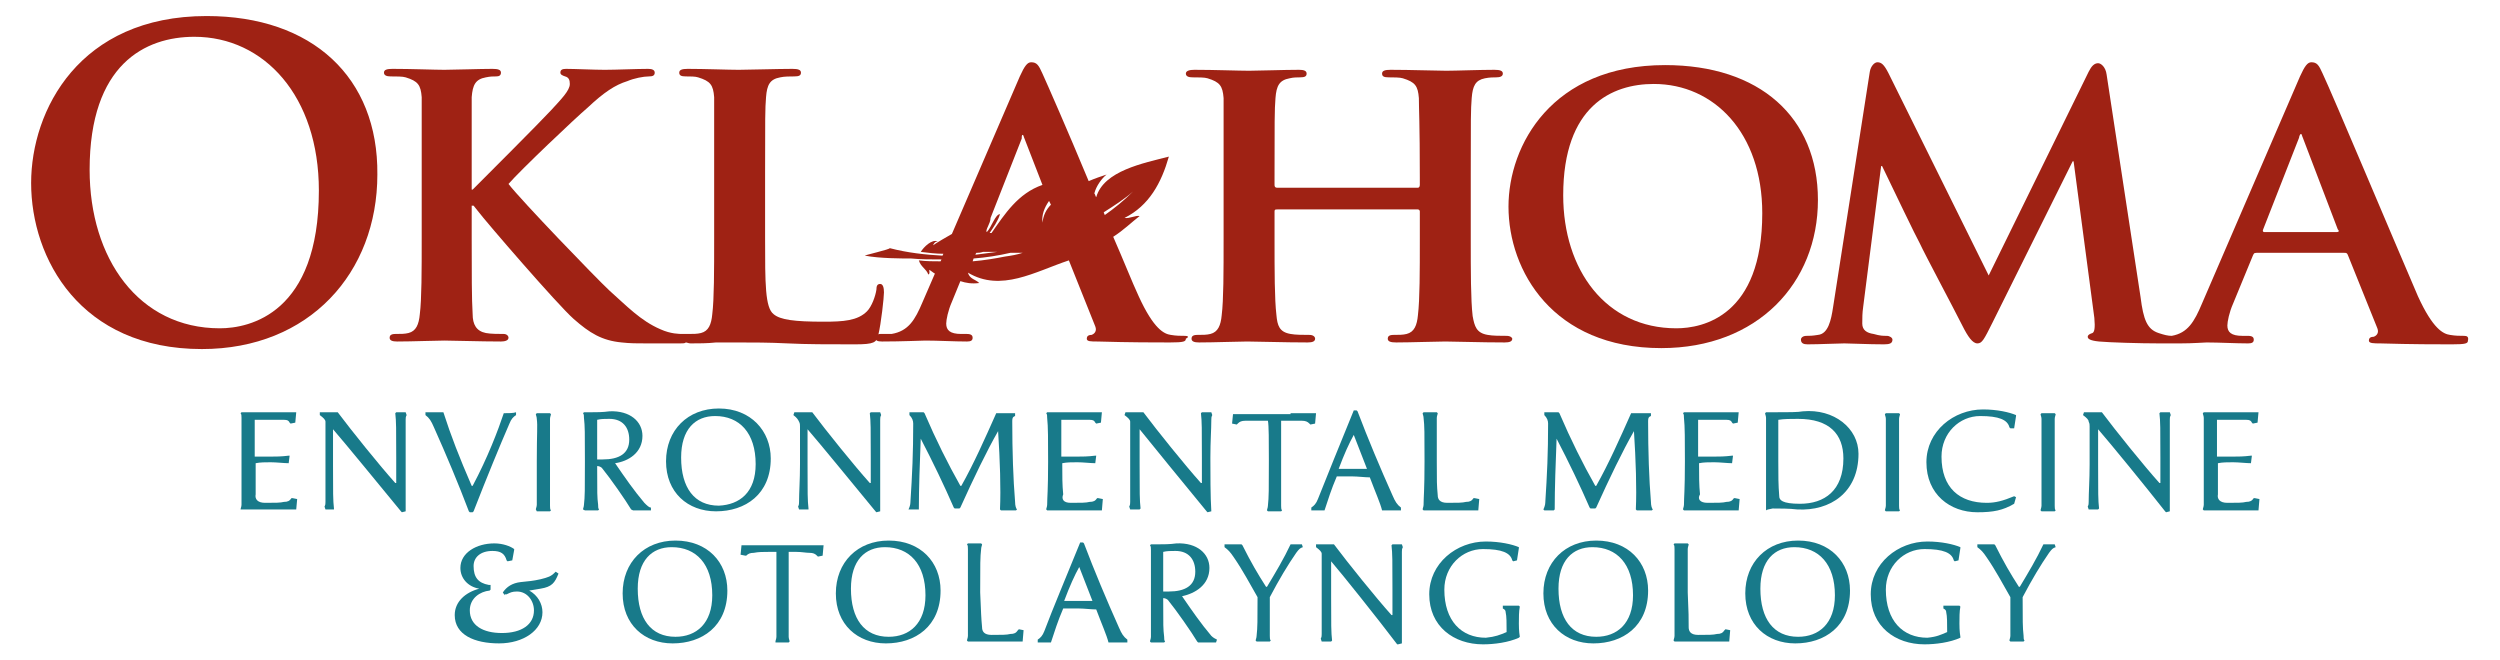 <?xml version="1.0" encoding="utf-8"?>
<!-- Generator: Adobe Illustrator 27.2.0, SVG Export Plug-In . SVG Version: 6.00 Build 0)  -->
<svg version="1.1" id="Layer_1" xmlns="http://www.w3.org/2000/svg" xmlns:xlink="http://www.w3.org/1999/xlink" x="0px" y="0px"
	 viewBox="0 0 265 70" style="enable-background:new 0 0 265 70;" xml:space="preserve">
<style type="text/css">
	.st0{fill:#187A8A;}
	.st1{fill-rule:evenodd;clip-rule:evenodd;fill:#9F2214;}
</style>
<g>
	<g>
		<g>
			<path class="st0" d="M28.1,53.3c1.1,0,1.6,0,2-0.1c0.4,0,0.6-0.1,0.8-0.4l0.1,0l0.5,0.1L31.4,54l-0.2,0c-0.7,0-1.7,0-2.5,0h-2.4
				c-0.3,0-0.5,0-0.7,0L25.5,54c0-0.1,0.1-0.3,0.1-0.5c0-0.8,0-1.5,0-4.6c0-2.2,0-3.7,0-4.6c0-0.2,0-0.4-0.1-0.5l0.1-0.1
				c0.2,0,0.5,0,0.7,0h2.4c0.7,0,1.8,0,2.6,0l0.1,0l-0.1,1.1l-0.5,0.1l-0.1-0.1c-0.1-0.2-0.2-0.3-0.6-0.3c-0.4,0-1,0-1.6,0H27
				c0,1.1,0,2.1,0,3.9c0.6,0,1,0,1.7,0c0.5,0,1.1,0,1.9-0.1l0.1,0l-0.1,0.8c-0.5,0-1.3-0.1-1.9-0.1c-0.6,0-1.1,0-1.6,0.1
				c0,1.4,0,2.3,0,3.3C27,52.9,27.3,53.3,28.1,53.3z"/>
			<path class="st0" d="M35.3,45.5c0,1.1,0,2.1,0,3.7c0,3.1,0,3.8,0.1,4.7L35.4,54H35c-0.1,0-0.4,0-0.5,0l-0.1-0.3
				c0.1-0.2,0.1-0.3,0.1-0.5c0-1,0-2.3,0-4v-4c0-0.2,0-0.3,0-0.5c0-0.2-0.2-0.4-0.6-0.7l0-0.3c0.3,0,0.8,0,1,0h0.8l0.1,0
				c1.5,2,4.4,5.6,6.1,7.5l0.1,0c0-1.1,0-1.8,0-2.7c0-3.1,0-3.8-0.1-4.7l0.1-0.1h0.5c0.1,0,0.4,0,0.5,0l0.1,0.3
				c-0.1,0.2-0.1,0.3-0.1,0.5c0,1,0,2.3,0,4c0,1.6,0,4.2,0,5.7l-0.4,0.1l-0.1-0.1C40.2,51.4,36.6,47,35.3,45.5z"/>
			<path class="st0" d="M53.4,43.8L53.4,43.8c0.5,0,1,0,1.3-0.1l0,0.3c-0.3,0.2-0.5,0.4-0.7,0.9c-1,2.3-2.4,5.7-3.8,9.3l-0.1,0.1
				h-0.3l-0.1-0.1c-1.1-2.9-2.4-6-3.7-8.9c-0.3-0.7-0.5-1-0.9-1.3l0-0.3c0.4,0,1,0,1.8,0l0.1,0c0.8,2.5,1.7,4.8,3,7.8h0.1
				C51.7,48.5,52.8,45.6,53.4,43.8z"/>
			<path class="st0" d="M56.9,44.4c0-0.2-0.1-0.4-0.1-0.5l0.1-0.1c0.2,0,0.5,0,0.7,0c0.3,0,0.5,0,0.7,0l0.1,0.1
				c0,0.1-0.1,0.3-0.1,0.5c0,0.9,0,1.5,0,4.6s0,3.7,0,4.6c0,0.2,0,0.4,0.1,0.5l-0.1,0.1c-0.2,0-0.5,0-0.7,0c-0.3,0-0.5,0-0.7,0
				L56.8,54c0-0.1,0.1-0.3,0.1-0.5c0-0.9,0-1.5,0-4.6S57,45.2,56.9,44.4z"/>
			<path class="st0" d="M69,53.8l0,0.3c-0.4,0-1.3,0-1.9,0L66.9,54c-0.6-1-2.2-3.3-3.1-4.4c-0.1-0.1-0.3-0.2-0.5-0.2
				c0,3.1,0,3.2,0.1,4.1c0,0.2,0,0.4,0.1,0.5l-0.1,0.1c-0.2,0-0.5,0-0.7,0c-0.3,0-0.5,0-0.7,0L61.8,54c0-0.1,0.1-0.3,0.1-0.5
				C62,52.6,62,52,62,48.9s0-3.7-0.1-4.6c0-0.2,0-0.4-0.1-0.5l0.1-0.1c0.2,0,0.5,0,0.7,0c0.6,0,1.3,0,2-0.1c2.2-0.1,3.5,1.1,3.5,2.6
				c0,1.8-1.5,2.7-2.9,2.9c1.1,1.6,2,2.9,3.1,4.2C68.6,53.6,68.8,53.8,69,53.8z M63.9,48.7c1.7,0,2.8-0.6,2.8-2.1
				c0-1.3-0.7-2.2-2.1-2.2c-0.5,0-0.9,0-1.3,0.1v4.2H63.9z"/>
			<path class="st0" d="M81.7,48.6c0,3.8-2.7,5.6-5.8,5.6c-3,0-5.3-2-5.3-5.3c0-3.3,2.3-5.6,5.6-5.6C79.6,43.3,81.7,45.7,81.7,48.6z
				 M80.1,49.2c0-3.3-1.7-5.1-4.3-5.1c-2.1,0-3.6,1.4-3.6,4.4c0,3.2,1.4,5.1,4,5.1C78.4,53.5,80.1,52.2,80.1,49.2z"/>
			<path class="st0" d="M85.6,45.5c0,1.1,0,2.1,0,3.7c0,3.1,0,3.8,0.1,4.7L85.7,54h-0.5c-0.1,0-0.4,0-0.5,0l-0.1-0.3
				c0.1-0.2,0.1-0.3,0.1-0.5c0-1,0.1-2.3,0.1-4v-4c0-0.2,0-0.3-0.1-0.5c-0.1-0.2-0.2-0.4-0.6-0.7l0.1-0.3c0.3,0,0.8,0,1,0h0.8l0.1,0
				c1.5,2,4.4,5.6,6.1,7.5l0.1,0c0-1.1,0-1.8,0-2.7c0-3.1,0-3.8-0.1-4.7l0.1-0.1h0.5c0.1,0,0.4,0,0.5,0l0.1,0.3
				c-0.1,0.2-0.1,0.3-0.1,0.5c0,1,0,2.3,0,4c0,1.6,0,4.2,0,5.7l-0.4,0.1l-0.1-0.1C90.5,51.4,86.9,47,85.6,45.5z"/>
			<path class="st0" d="M105.8,43.8c0.5,0,1,0,1.8,0l0,0.3c-0.3,0.1-0.3,0.3-0.3,0.6c0,3.1,0.1,6.1,0.3,8.5c0,0.4,0.1,0.7,0.2,0.8
				l-0.1,0.1c-0.2,0-0.7,0-0.9,0h-0.7l-0.1-0.1c0.1-2.2,0-5.2-0.2-8.3c-1.2,2.1-2.6,5-4,8.1l-0.1,0.1h-0.5l-0.1-0.1
				c-1-2.3-2.2-4.8-3.5-7.3c-0.1,2.6-0.2,5.2-0.2,7.5L97.4,54H97c-0.1,0-0.5,0-0.6,0L96.3,54c0.1-0.2,0.2-0.5,0.2-0.7
				c0.2-3.1,0.3-5.3,0.3-8.4c0-0.3-0.1-0.6-0.4-0.9l0-0.3c0.5,0,1,0,1.5,0l0.1,0.1c1.2,2.8,2.5,5.4,3.8,7.7h0.1
				c1.3-2.3,2.5-5,3.7-7.7L105.8,43.8z"/>
			<path class="st0" d="M113.5,53.3c1.1,0,1.6,0,2-0.1c0.4,0,0.6-0.1,0.8-0.4l0.1,0l0.5,0.1l-0.1,1.2l-0.2,0c-0.7,0-1.7,0-2.5,0
				h-2.4c-0.3,0-0.5,0-0.7,0l-0.1-0.1c0-0.1,0.1-0.3,0.1-0.5c0-0.8,0.1-1.5,0.1-4.6c0-2.2,0-3.7-0.1-4.6c0-0.2,0-0.4-0.1-0.5
				l0.1-0.1c0.2,0,0.5,0,0.7,0h2.4c0.7,0,1.8,0,2.6,0l0.1,0l-0.1,1.1l-0.5,0.1l-0.1-0.1c-0.1-0.2-0.2-0.3-0.6-0.3c-0.4,0-1,0-1.6,0
				h-1.4c0,1.1,0,2.1,0,3.9c0.6,0,1,0,1.7,0c0.5,0,1.1,0,1.9-0.1l0.1,0l-0.1,0.8c-0.5,0-1.3-0.1-1.9-0.1c-0.6,0-1.1,0-1.6,0.1
				c0,1.4,0,2.3,0.1,3.3C112.5,52.9,112.7,53.3,113.5,53.3z"/>
			<path class="st0" d="M120.8,45.5c0,1.1,0,2.1,0,3.7c0,3.1,0,3.8,0.1,4.7l-0.1,0.1h-0.5c-0.1,0-0.4,0-0.5,0l-0.1-0.3
				c0.1-0.2,0.1-0.3,0.1-0.5c0-1,0-2.3,0-4v-4c0-0.2,0-0.3,0-0.5c0-0.2-0.2-0.4-0.6-0.7l0.1-0.3c0.3,0,0.8,0,1,0h0.8l0.1,0
				c1.5,2,4.4,5.6,6.1,7.5l0.1,0c0-1.1,0-1.8,0-2.7c0-3.1,0-3.8-0.1-4.7l0.1-0.1h0.5c0.1,0,0.4,0,0.5,0l0.1,0.3
				c-0.1,0.2-0.1,0.3-0.1,0.5c0,1-0.1,2.3-0.1,4c0,1.6,0,4.2,0.1,5.7l-0.4,0.1l-0.1-0.1C125.6,51.4,122,47,120.8,45.5z"/>
			<path class="st0" d="M136.8,43.8c0.7,0,1.8,0,2.6,0l0.1,0l-0.1,1.1l-0.5,0.1l-0.1-0.1c-0.2-0.2-0.4-0.3-0.8-0.3
				c-0.4,0-0.8,0-1.4,0h-0.8c0,0.8,0,2.2,0,4.2c0,3.1,0,3.9,0,4.8c0,0.2,0,0.4,0.1,0.5l-0.1,0.1c-0.2,0-0.5,0-0.7,0s-0.5,0-0.7,0
				l-0.1-0.1c0-0.1,0.1-0.3,0.1-0.5c0.1-0.9,0.1-1.7,0.1-4.8c0-2.1,0-3.7-0.1-4.2h-0.8c-0.6,0-1.1,0-1.6,0c-0.4,0-0.6,0.1-0.8,0.3
				l-0.1,0.1l-0.5-0.1l0.1-1l0.1,0c0.8,0,1.8,0,2.6,0H136.8z"/>
			<path class="st0" d="M143.5,43.5h0.3l0.1,0.1c1.1,2.9,2.4,6,3.7,8.9c0.3,0.7,0.5,1,0.9,1.3l0,0.3c-0.4,0-1,0-1.9,0l-0.1,0
				c-0.2-0.8-0.7-1.9-1.3-3.5c-0.5,0-1.3-0.1-1.8-0.1c-0.7,0-1.3,0-1.7,0c-0.6,1.4-0.9,2.4-1.3,3.6l-0.1,0c-0.4,0-1,0-1.3,0l0-0.3
				c0.3-0.2,0.5-0.4,0.7-0.9C140.6,50.6,142,47.2,143.5,43.5L143.5,43.5z M143.5,46.1L143.5,46.1c-0.5,0.9-1,2-1.6,3.6
				c0.4,0,0.9,0,1.4,0c0.6,0,1.1,0,1.6,0L143.5,46.1z"/>
			<path class="st0" d="M152.4,52.5c0,0.4,0.2,0.8,1,0.8c1.1,0,1.6,0,2-0.1c0.4,0,0.6-0.1,0.8-0.4l0.1,0l0.5,0.1l-0.1,1.2l-0.2,0
				c-0.7,0-1.7,0-2.5,0h-2.4c-0.3,0-0.5,0-0.7,0l-0.1-0.1c0-0.1,0.1-0.3,0.1-0.5c0-0.8,0.1-1.5,0.1-4.6s0-3.7-0.1-4.6
				c0-0.2-0.1-0.4-0.1-0.5l0.1-0.1c0.2,0,0.5,0,0.7,0c0.3,0,0.5,0,0.7,0l0.1,0.1c0,0.1-0.1,0.3-0.1,0.5c0,0.9,0,1.5,0,4.6
				C152.3,51.1,152.3,51.4,152.4,52.5z"/>
			<path class="st0" d="M173.2,43.8c0.5,0,1,0,1.8,0l0,0.3c-0.3,0.1-0.3,0.3-0.3,0.6c0,3.1,0.1,6.1,0.3,8.5c0,0.4,0.1,0.7,0.2,0.8
				l-0.1,0.1c-0.2,0-0.7,0-0.9,0h-0.7l-0.1-0.1c0.1-2.2,0-5.2-0.2-8.3c-1.2,2.1-2.6,5-4,8.1l-0.1,0.1h-0.5l-0.1-0.1
				c-1-2.3-2.2-4.8-3.5-7.3c-0.1,2.6-0.2,5.2-0.2,7.5l-0.1,0.1h-0.4c-0.1,0-0.5,0-0.6,0l-0.1-0.1c0.1-0.2,0.2-0.5,0.2-0.7
				c0.2-3.1,0.3-5.3,0.3-8.4c0-0.3-0.1-0.6-0.4-0.9l0-0.3c0.5,0,1,0,1.5,0l0.1,0.1c1.2,2.8,2.5,5.4,3.8,7.7h0.1
				c1.3-2.3,2.5-5,3.7-7.7L173.2,43.8z"/>
			<path class="st0" d="M181,53.3c1.1,0,1.6,0,2-0.1c0.4,0,0.6-0.1,0.8-0.4l0.1,0l0.5,0.1l-0.1,1.2l-0.2,0c-0.7,0-1.7,0-2.5,0h-2.4
				c-0.3,0-0.5,0-0.7,0l-0.1-0.1c0-0.1,0.1-0.3,0.1-0.5c0-0.8,0.1-1.5,0.1-4.6c0-2.2,0-3.7-0.1-4.6c0-0.2,0-0.4-0.1-0.5l0.1-0.1
				c0.2,0,0.5,0,0.7,0h2.4c0.7,0,1.8,0,2.6,0l0.1,0l-0.1,1.1l-0.5,0.1l-0.1-0.1c-0.1-0.2-0.2-0.3-0.6-0.3c-0.4,0-1,0-1.6,0h-1.4
				c0,1.1,0,2.1,0,3.9c0.6,0,1,0,1.7,0c0.5,0,1.1,0,1.9-0.1l0.1,0l-0.1,0.8c-0.5,0-1.3-0.1-1.9-0.1c-0.6,0-1.1,0-1.6,0.1
				c0,1.4,0,2.3,0.1,3.3C179.9,52.9,180.2,53.3,181,53.3z"/>
			<path class="st0" d="M187.2,54.1L187.2,54.1c0-0.2,0-0.4,0-0.6c0-0.9,0-3.2,0-4.6c0-2.1,0-3.7,0-4.6c0-0.2-0.1-0.4-0.1-0.5
				l0.1-0.1c0.2,0,0.3,0,0.7,0c1.7,0,2.7,0,3.2-0.1c3.3-0.3,5.9,1.8,5.9,4.5c0,4.1-3,6.1-6.5,5.9c-0.8-0.1-1.9-0.1-2.6-0.1
				C187.5,54,187.3,54,187.2,54.1z M195.4,48.6c0-2.6-1.5-4.2-4.8-4.2c-0.8,0-1.5,0-2.1,0.1v4.4c0,1.5,0,2.5,0.1,3.7
				c0,0.4,0.3,0.8,2.2,0.8C193.4,53.4,195.4,52,195.4,48.6z"/>
			<path class="st0" d="M199.9,44.4c0-0.2-0.1-0.4-0.1-0.5l0.1-0.1c0.2,0,0.5,0,0.7,0c0.3,0,0.5,0,0.7,0l0.1,0.1
				c0,0.1-0.1,0.3-0.1,0.5c0,0.9,0,1.5,0,4.6s0,3.7,0,4.6c0,0.2,0,0.4,0.1,0.5l-0.1,0.1c-0.2,0-0.5,0-0.7,0c-0.3,0-0.5,0-0.7,0
				l-0.1-0.1c0-0.1,0.1-0.3,0.1-0.5c0-0.9,0-1.5,0-4.6S199.9,45.2,199.9,44.4z"/>
			<path class="st0" d="M213.7,52.7l-0.2,0.7c-1.2,0.7-2.2,0.9-3.9,0.9c-2.9,0-5.4-1.9-5.4-5.3c0-3.3,2.9-5.6,6-5.6
				c1.5,0,2.8,0.3,3.5,0.6l0,0.1l-0.2,1.3l-0.4,0l-0.1-0.1c-0.2-0.8-1.1-1.2-3.1-1.2c-2.2,0-4.1,1.8-4.1,4.3c0,3.3,1.9,4.9,4.8,4.9
				c0.9,0,1.7-0.2,2.9-0.7L213.7,52.7z"/>
			<path class="st0" d="M216.4,44.4c0-0.2-0.1-0.4-0.1-0.5l0.1-0.1c0.2,0,0.5,0,0.7,0c0.3,0,0.5,0,0.7,0l0.1,0.1
				c0,0.1-0.1,0.3-0.1,0.5c0,0.9,0,1.5,0,4.6s0,3.7,0,4.6c0,0.2,0,0.4,0.1,0.5l-0.1,0.1c-0.2,0-0.5,0-0.7,0c-0.3,0-0.5,0-0.7,0
				l-0.1-0.1c0-0.1,0.1-0.3,0.1-0.5c0-0.9,0-1.5,0-4.6S216.4,45.2,216.4,44.4z"/>
			<path class="st0" d="M222.4,45.5c0,1.1,0,2.1,0,3.7c0,3.1,0,3.8,0.1,4.7l-0.1,0.1h-0.5c-0.1,0-0.4,0-0.5,0l-0.1-0.3
				c0.1-0.2,0.1-0.3,0.1-0.5c0-1,0.1-2.3,0.1-4v-4c0-0.2,0-0.3-0.1-0.5c0-0.2-0.2-0.4-0.6-0.7l0.1-0.3c0.3,0,0.8,0,1,0h0.8l0.1,0
				c1.5,2,4.4,5.6,6.1,7.5l0.1,0c0-1.1,0-1.8,0-2.7c0-3.1,0-3.8-0.1-4.7l0.1-0.1h0.5c0.1,0,0.4,0,0.5,0l0.1,0.3
				c-0.1,0.2-0.1,0.3-0.1,0.5c0,1,0,2.3,0,4c0,1.6,0,4.2,0,5.7l-0.4,0.1l-0.1-0.1C227.3,51.4,223.7,47,222.4,45.5z"/>
			<path class="st0" d="M236.1,53.3c1.1,0,1.6,0,2-0.1c0.4,0,0.6-0.1,0.8-0.4l0.1,0l0.5,0.1l-0.1,1.2l-0.2,0c-0.7,0-1.7,0-2.5,0
				h-2.4c-0.3,0-0.5,0-0.7,0l-0.1-0.1c0-0.1,0.1-0.3,0.1-0.5c0-0.8,0-1.5,0-4.6c0-2.2,0-3.7,0-4.6c0-0.2-0.1-0.4-0.1-0.5l0.1-0.1
				c0.2,0,0.5,0,0.7,0h2.4c0.7,0,1.8,0,2.6,0l0.1,0l-0.1,1.1l-0.5,0.1l-0.1-0.1c-0.1-0.2-0.2-0.3-0.6-0.3c-0.4,0-1,0-1.6,0H235
				c0,1.1,0,2.1,0,3.9c0.6,0,1,0,1.7,0c0.5,0,1.1,0,1.9-0.1l0.1,0l-0.1,0.8c-0.5,0-1.3-0.1-1.9-0.1c-0.6,0-1.1,0-1.6,0.1
				c0,1.4,0,2.3,0,3.3C235,52.9,235.3,53.3,236.1,53.3z"/>
			<path class="st0" d="M53.5,63.1l-0.2-0.3c0.4-0.6,1-1,1.9-1.1c0.9-0.1,1.2-0.1,2.1-0.3c0.8-0.2,1.1-0.3,1.5-0.7l0.1-0.1l0.3,0.2
				c-0.4,1-0.7,1.4-1.9,1.6l-1.2,0.2c0.9,0.5,1.4,1.4,1.4,2.3c0,1.9-2,3.3-4.6,3.3c-2.6,0-4.7-0.9-4.7-3c0-1.4,1.1-2.4,2.6-2.8
				c-1.2-0.2-2-1.1-2-2.2c0-1.6,1.7-2.6,3.6-2.6c0.9,0,1.7,0.3,2.1,0.6l0,0.1l-0.2,1.1l-0.5,0.1l-0.1-0.1c-0.2-0.7-0.6-1-1.5-1
				c-1.3,0-2,0.7-2,1.6c0,1.2,0.5,1.8,1.6,2L52,62l0,0.5l-0.1,0.1c-1,0.1-2.1,0.8-2.1,2.1c0,1.6,1.4,2.4,3.4,2.4
				c2.1,0,3.4-0.9,3.4-2.4c0-1-0.7-2-1.8-2c-0.5,0-0.7,0.1-1.1,0.3H53.5z"/>
			<path class="st0" d="M77.1,62.6c0,3.8-2.7,5.6-5.8,5.6c-3,0-5.3-2-5.3-5.3c0-3.3,2.3-5.6,5.6-5.6C75,57.3,77.1,59.6,77.1,62.6z
				 M75.5,63.1c0-3.3-1.7-5.1-4.3-5.1c-2.1,0-3.6,1.4-3.6,4.4c0,3.2,1.4,5.1,4,5.1C73.8,67.5,75.5,66.1,75.5,63.1z"/>
			<path class="st0" d="M84.6,57.8c0.7,0,1.8,0,2.6,0l0.1,0l-0.1,1.1l-0.5,0.1l-0.1-0.1c-0.2-0.2-0.4-0.3-0.8-0.3
				c-0.4,0-0.8-0.1-1.4-0.1h-0.8c0,0.8,0,2.2,0,4.2c0,3.1,0,3.9,0,4.8c0,0.2,0.1,0.4,0.1,0.5l-0.1,0.1c-0.2,0-0.5,0-0.7,0
				c-0.3,0-0.5,0-0.7,0L82.2,68c0-0.1,0.1-0.3,0.1-0.5c0-0.9,0-1.7,0-4.8c0-2.1,0-3.7,0-4.2h-0.8c-0.6,0-1.1,0-1.6,0.1
				c-0.4,0-0.6,0.1-0.8,0.3L79,58.9l-0.5-0.1l0.1-1l0.1,0c0.8,0,1.8,0,2.6,0H84.6z"/>
			<path class="st0" d="M99.7,62.6c0,3.8-2.7,5.6-5.8,5.6c-3,0-5.3-2-5.3-5.3c0-3.3,2.3-5.6,5.6-5.6C97.6,57.3,99.7,59.6,99.7,62.6z
				 M98.1,63.1c0-3.3-1.7-5.1-4.3-5.1c-2.1,0-3.6,1.4-3.6,4.4c0,3.2,1.4,5.1,4,5.1C96.4,67.5,98.1,66.1,98.1,63.1z"/>
			<path class="st0" d="M104.1,66.5c0,0.4,0.2,0.8,1,0.8c1.1,0,1.6,0,2-0.1c0.4,0,0.6-0.1,0.8-0.4l0.1-0.1l0.5,0.1l-0.1,1.2l-0.2,0
				c-0.7,0-1.7,0-2.5,0h-2.4c-0.3,0-0.5,0-0.7,0l-0.1-0.1c0-0.1,0.1-0.3,0.1-0.5c0-0.8,0-1.5,0-4.6c0-3.1,0-3.7,0-4.6
				c0-0.2,0-0.4-0.1-0.5l0.1-0.1c0.2,0,0.5,0,0.7,0s0.5,0,0.7,0l0.1,0.1c0,0.1-0.1,0.3-0.1,0.5c-0.1,0.9-0.1,1.5-0.1,4.6
				C104,65.1,104,65.4,104.1,66.5z"/>
			<path class="st0" d="M114.5,57.5h0.3l0.1,0.1c1.1,2.9,2.4,6,3.7,8.9c0.3,0.7,0.5,1,0.9,1.3l0,0.3c-0.4,0-1,0-1.9,0l-0.1,0
				c-0.2-0.8-0.7-1.9-1.3-3.5c-0.5,0-1.3-0.1-1.8-0.1c-0.7,0-1.3,0-1.7,0c-0.6,1.4-0.9,2.4-1.3,3.6l-0.1,0c-0.4,0-1,0-1.3,0l0-0.3
				c0.3-0.2,0.5-0.4,0.7-0.9C111.6,64.5,113,61.2,114.5,57.5L114.5,57.5z M114.4,60.1L114.4,60.1c-0.5,0.9-1,2-1.6,3.6
				c0.4,0,0.9,0,1.4,0c0.6,0,1.1,0,1.6,0L114.4,60.1z"/>
			<path class="st0" d="M129,67.8l-0.1,0.3c-0.4,0-1.3,0-1.9,0l-0.1-0.1c-0.6-1-2.2-3.3-3.1-4.4c-0.1-0.1-0.3-0.2-0.5-0.2
				c0,3.1,0,3.2,0.1,4.1c0,0.2,0,0.4,0.1,0.5l-0.1,0.1c-0.2,0-0.5,0-0.7,0s-0.5,0-0.7,0l-0.1-0.1c0-0.1,0.1-0.3,0.1-0.5
				c0-0.9,0-1.5,0-4.6c0-3.1,0-3.7,0-4.6c0-0.2,0-0.4-0.1-0.5l0.1-0.1c0.2,0,0.5,0,0.7,0c0.6,0,1.3,0,2-0.1c2.2-0.1,3.5,1.1,3.5,2.6
				c0,1.8-1.5,2.7-2.9,3c1.1,1.6,2,2.9,3.1,4.2C128.6,67.6,128.8,67.7,129,67.8z M123.9,62.7c1.7,0,2.8-0.6,2.8-2.1
				c0-1.3-0.7-2.2-2.1-2.2c-0.5,0-0.9,0-1.3,0.1v4.2H123.9z"/>
			<path class="st0" d="M138.1,58c-0.3,0.1-0.4,0.2-0.7,0.6c-0.9,1.3-1.8,2.8-2.8,4.7c0,2.5,0,3.2,0,4.1c0,0.2,0,0.4,0.1,0.5
				l-0.1,0.1c-0.2,0-0.5,0-0.7,0c-0.3,0-0.5,0-0.7,0l-0.1-0.1c0-0.1,0.1-0.3,0.1-0.5c0.1-0.9,0.1-1.6,0.1-4.1
				c-0.8-1.4-1.6-2.9-2.5-4.2c-0.4-0.6-0.6-0.8-1-1.1l0-0.3c0.5,0,1.2,0,1.8,0l0.1,0.1c0.9,1.8,1.6,3,2.5,4.4h0.1
				c0.9-1.5,1.8-3,2.5-4.5l0.1,0c0.4,0,0.8,0,1.1,0L138.1,58z"/>
			<path class="st0" d="M141.1,59.5c0,1.1,0,2.1,0,3.7c0,3.1,0,3.8,0.1,4.7l-0.1,0.1h-0.5c-0.1,0-0.4,0-0.5,0l-0.1-0.3
				c0.1-0.2,0.1-0.3,0.1-0.5c0-1,0-2.3,0-4v-4c0-0.2,0-0.3,0-0.5c0-0.2-0.2-0.4-0.6-0.7l0-0.3c0.3,0,0.8,0,1,0h0.8l0.1,0
				c1.5,2,4.4,5.6,6.1,7.5l0.1,0c0-1.1,0-1.8,0-2.7c0-3.1,0-3.8-0.1-4.7l0.1-0.1h0.5c0.1,0,0.4,0,0.5,0l0.1,0.3
				c-0.1,0.2-0.1,0.3-0.1,0.5c0,1,0,2.3,0,4c0,1.6,0,4.2,0,5.7l-0.4,0.1l-0.1,0C145.9,65.4,142.3,60.9,141.1,59.5z"/>
			<path class="st0" d="M159.7,67c0-0.9,0-1.7-0.1-2.1c0-0.2-0.1-0.3-0.3-0.4l0-0.3c0.3,0,0.9,0,1.1,0c0.2,0,0.4,0,0.6,0l0.1,0.1
				c-0.1,0.5-0.1,1.2-0.1,1.8c0,0.2,0,0.8,0.1,1.4l-0.1,0.1c-1.1,0.5-2.6,0.7-3.8,0.7c-3.1,0-5.7-1.9-5.7-5.3c0-3.3,2.9-5.6,6-5.6
				c1.5,0,2.8,0.3,3.5,0.6l0,0.1l-0.2,1.3l-0.4,0.1l-0.1-0.1c-0.2-0.8-1.1-1.2-3.1-1.2c-2.2,0-4.1,1.8-4.1,4.3
				c0,3.3,1.8,5.1,4.4,5.1C158.5,67.5,159,67.3,159.7,67z"/>
			<path class="st0" d="M174.7,62.6c0,3.8-2.7,5.6-5.8,5.6c-3,0-5.3-2-5.3-5.3c0-3.3,2.3-5.6,5.6-5.6
				C172.6,57.3,174.7,59.6,174.7,62.6z M173.1,63.1c0-3.3-1.7-5.1-4.3-5.1c-2.1,0-3.6,1.4-3.6,4.4c0,3.2,1.4,5.1,4,5.1
				C171.4,67.5,173.1,66.1,173.1,63.1z"/>
			<path class="st0" d="M179,66.5c0,0.4,0.2,0.8,1,0.8c1.1,0,1.6,0,2-0.1c0.4,0,0.6-0.1,0.8-0.4l0.1-0.1l0.5,0.1l-0.1,1.2l-0.2,0
				c-0.7,0-1.7,0-2.5,0h-2.4c-0.3,0-0.5,0-0.7,0l-0.1-0.1c0-0.1,0.1-0.3,0.1-0.5c0-0.8,0-1.5,0-4.6c0-3.1,0-3.7,0-4.6
				c0-0.2,0-0.4-0.1-0.5l0.1-0.1c0.2,0,0.5,0,0.7,0c0.3,0,0.5,0,0.7,0l0.1,0.1c0,0.1-0.1,0.3-0.1,0.5c0,0.9,0,1.5,0,4.6
				C179,65.1,179,65.4,179,66.5z"/>
			<path class="st0" d="M196.1,62.6c0,3.8-2.7,5.6-5.8,5.6c-3,0-5.3-2-5.3-5.3c0-3.3,2.3-5.6,5.6-5.6
				C194,57.3,196.1,59.6,196.1,62.6z M194.5,63.1c0-3.3-1.7-5.1-4.3-5.1c-2.1,0-3.6,1.4-3.6,4.4c0,3.2,1.4,5.1,4,5.1
				C192.8,67.5,194.5,66.1,194.5,63.1z"/>
			<path class="st0" d="M206.4,67c0-0.9,0-1.7-0.1-2.1c0-0.2-0.1-0.3-0.3-0.4l0-0.3c0.3,0,0.9,0,1.1,0c0.2,0,0.4,0,0.6,0l0.1,0.1
				c-0.1,0.5-0.1,1.2-0.1,1.8c0,0.2,0,0.8,0.1,1.4l0,0.1c-1.1,0.5-2.6,0.7-3.8,0.7c-3.1,0-5.7-1.9-5.7-5.3c0-3.3,2.9-5.6,6-5.6
				c1.5,0,2.8,0.3,3.5,0.6l0,0.1l-0.2,1.3l-0.4,0.1l-0.1-0.1c-0.2-0.8-1.1-1.2-3.1-1.2c-2.2,0-4.1,1.8-4.1,4.3
				c0,3.3,1.8,5.1,4.4,5.1C205.3,67.5,205.7,67.3,206.4,67z"/>
			<path class="st0" d="M217.9,58c-0.3,0.1-0.4,0.2-0.7,0.6c-0.9,1.3-1.8,2.8-2.8,4.7c0,2.5,0,3.2,0.1,4.1c0,0.2,0,0.4,0.1,0.5
				l-0.1,0.1c-0.2,0-0.5,0-0.7,0c-0.3,0-0.5,0-0.7,0l-0.1-0.1c0-0.1,0.1-0.3,0.1-0.5c0-0.9,0-1.6,0-4.1c-0.8-1.4-1.6-2.9-2.5-4.2
				c-0.4-0.6-0.6-0.8-1-1.1l0-0.3c0.5,0,1.2,0,1.8,0l0.1,0.1c0.9,1.8,1.6,3,2.5,4.4h0.1c0.9-1.5,1.8-3,2.5-4.5l0.1,0
				c0.4,0,0.8,0,1.1,0L217.9,58z"/>
		</g>
	</g>
	<g>
		<path class="st1" d="M21.9,1.7C8.4,1.7,3.3,11.7,3.3,19.4c0,8,5.2,17.6,18.1,17.6c11.4,0,18.6-8.1,18.6-18.5
			C40.1,8.2,33.1,1.7,21.9,1.7z M23.3,34.8c-8.6,0-13.8-7.4-13.8-16.8c0-11.2,5.9-14.1,11.1-14.1c7.4,0,13.2,6.3,13.2,16.3
			C33.8,33.2,26.5,34.8,23.3,34.8z"/>
		<path class="st1" d="M93.7,31c0-0.5-0.1-0.9-0.4-0.9c-0.3,0-0.4,0.2-0.4,0.6c-0.1,0.7-0.5,1.8-1,2.3c-1,1-2.5,1.1-4.6,1.1
			c-3.1,0-4.6-0.2-5.3-0.8c-0.9-0.7-0.9-3.2-0.9-8.1v-6.8c0-5.8,0-6.9,0.1-8.1c0.1-1.3,0.4-1.9,1.5-2.1c0.4-0.1,1.1-0.1,1.5-0.1
			c0.5,0,0.7-0.1,0.7-0.4c0-0.3-0.3-0.4-0.9-0.4c-1.5,0-4.8,0.1-5.7,0.1c-1.1,0-3.6-0.1-5.4-0.1c-0.6,0-0.9,0.1-0.9,0.4
			c0,0.3,0.2,0.4,0.7,0.4c0.5,0,1,0,1.3,0.1c1.3,0.4,1.6,0.8,1.7,2.1c0,1.2,0,2.3,0,8.1v6.8c0,3.5,0,6.5-0.2,8.1
			c-0.1,1.1-0.4,1.8-1.2,2c-0.4,0.1-0.8,0.1-1.4,0.1c-0.1,0-0.2,0-0.3,0c-0.1,0-0.2,0-0.2,0c-0.4,0-1.3,0-2.4-0.5
			c-2.1-0.9-3.6-2.5-5.4-4.1c-1.5-1.4-9.3-9.5-10.7-11.3c1.2-1.4,7.1-7,8.4-8.1c1.7-1.6,2.9-2.4,4.2-2.8c0.7-0.3,1.7-0.5,2.3-0.5
			c0.4,0,0.6-0.1,0.6-0.4c0-0.3-0.3-0.4-0.7-0.4c-1.2,0-3.4,0.1-4.6,0.1c-1.1,0-3.2-0.1-4.1-0.1c-0.4,0-0.6,0.1-0.6,0.4
			c0,0.2,0.2,0.3,0.5,0.4c0.4,0.1,0.5,0.4,0.5,0.8c0,0.7-0.9,1.6-2,2.8c-1.2,1.3-6.9,7-8.3,8.4H50v-1.7c0-5.8,0-6.9,0-8.1
			c0.1-1.3,0.4-1.9,1.5-2.1c0.5-0.1,0.7-0.1,1.1-0.1c0.3,0,0.5-0.1,0.5-0.4c0-0.3-0.3-0.4-0.9-0.4c-1.3,0-4.1,0.1-5.1,0.1
			s-3.5-0.1-5.5-0.1c-0.6,0-0.9,0.1-0.9,0.4c0,0.3,0.3,0.4,0.7,0.4c0.6,0,1.3,0,1.6,0.1c1.3,0.4,1.6,0.8,1.7,2.1c0,1.2,0,2.3,0,8.1
			v6.8c0,3.5,0,6.5-0.2,8.1c-0.1,1.1-0.4,1.8-1.2,2c-0.4,0.1-0.8,0.1-1.4,0.1c-0.5,0-0.6,0.2-0.6,0.4c0,0.3,0.3,0.4,0.8,0.4
			c1.6,0,4.1-0.1,5-0.1c1,0,3.8,0.1,6,0.1c0.4,0,0.8-0.1,0.8-0.4c0-0.2-0.2-0.4-0.5-0.4c-0.5,0-1.4,0-1.9-0.1c-1-0.2-1.4-0.9-1.4-2
			C50,31.8,50,28.8,50,25.3v-3.5h0.2l0.4,0.5c0.9,1.2,8.5,10,10.2,11.5c1.7,1.5,3,2.3,5.1,2.5c0.9,0.1,1.6,0.1,2.7,0.1h3.5
			c0.3,0,0.5,0,0.6-0.1c0.1,0,0.3,0.1,0.5,0.1c0.8,0,1.8,0,2.7-0.1c0.9,0,1.8,0,2.3,0c1.6,0,3.3,0,5.3,0.1c2,0.1,4.3,0.1,7.1,0.1
			c2.1,0,2.3-0.2,2.5-1C93.4,34.3,93.7,31.5,93.7,31z"/>
		<path class="st1" d="M125.6,35.6c-0.5,0-0.9,0-1.5-0.1c-0.7-0.1-1.8-0.6-3.4-4.1c-0.7-1.5-1.6-3.8-2.7-6.3
			c1.1-0.7,1.9-1.5,2.8-2.2c-0.4-0.1-1.1,0.3-1.6,0.2c2.6-1.3,3.9-3.7,4.7-6.5c-2.7,0.7-6.9,1.5-7.7,4.3c-0.1-0.1-0.1-0.3-0.2-0.4
			c0.2-0.8,0.8-1.6,1.3-2c-0.6,0.2-1.2,0.4-1.9,0.7c-2.2-5.3-4.4-10.3-4.9-11.4c-0.4-0.9-0.6-1.2-1.2-1.2c-0.4,0-0.7,0.4-1.2,1.5
			l-7.2,16.7c-0.7,0.4-1.4,0.8-2,1.2c0.1-0.2,0.2-0.4,0.5-0.4c-0.6-0.3-1.5,0.6-1.8,1.1c0.8,0.1,1.6,0.2,2.4,0.2l-0.1,0.2
			c-1.8-0.1-3.7-0.3-5.6-0.8c0.2,0.1-2.9,0.8-2.6,0.8c1.5,0.3,4,0.3,4.9,0.3c1,0.1,2.1,0.1,3.2,0.1l-0.1,0.2c-0.8,0-1.5,0-2.3-0.1
			c0.2,0.7,0.8,0.9,1,1.5c0.2-0.1,0.1-0.3,0.1-0.5c0.2,0.1,0.4,0.3,0.6,0.4l-1.3,3c-0.8,1.9-1.5,3.1-3.3,3.4c-0.4,0-0.8,0-1.2,0
			c-0.3,0-0.5,0.2-0.5,0.4c0,0.3,0.2,0.4,0.7,0.4c2.1,0,4.2-0.1,4.6-0.1c1.3,0,3.1,0.1,4.4,0.1c0.4,0,0.6-0.1,0.6-0.4
			c0-0.2-0.1-0.4-0.6-0.4h-0.6c-1.2,0-1.6-0.4-1.6-1.1c0-0.4,0.2-1.4,0.6-2.3l0.9-2.2c0.6,0.2,1.2,0.3,2,0.2c-0.4-0.4-1-0.4-1.2-1.1
			c3.5,2.1,7.1-0.1,10.7-1.3l2.8,7c0.2,0.5-0.1,0.8-0.4,0.9c-0.4,0-0.5,0.2-0.5,0.4c0,0.3,0.4,0.3,1.2,0.3c3.3,0.1,6.2,0.1,7.6,0.1
			c1.5,0,1.7-0.1,1.7-0.4C126.1,35.7,125.9,35.6,125.6,35.6z M110.5,23.6c-0.1-0.8,0.2-1.6,0.7-2.3l0.2,0.4
			C110.9,22.2,110.6,22.8,110.5,23.6z M104.2,26.7h1.5c-0.7,0.1-1.5,0.2-2.3,0.3c0-0.1,0.1-0.2,0.1-0.2
			C103.7,26.8,103.9,26.8,104.2,26.7z M120.1,20.3c-1,1-2,1.8-3,2.5c0-0.1-0.1-0.2-0.1-0.3C118.1,21.8,119.2,21.1,120.1,20.3z
			 M108.4,14.3c0.1,0,0.1,0.2,0.2,0.4l1.9,4.9c-2.6,0.9-4,3.1-5.4,5.1h-0.2c0.4-0.6,0.9-1.3,1.1-2c-0.5,0-0.9,1.4-1.4,1.9
			c-0.2-0.2,0.4-0.9,0.4-1.5l3.3-8.4C108.3,14.5,108.3,14.3,108.4,14.3z M103.1,27.7l0.1-0.3c1.3-0.1,2.6-0.3,3.9-0.6h1.3
			c-0.6,0.2-1.2,0.3-1.9,0.4C105.5,27.4,104.3,27.6,103.1,27.7z"/>
		<path class="st1" d="M159.7,35.6c-0.6,0-1.5,0-2-0.1c-1.2-0.2-1.4-0.9-1.6-2c-0.2-1.7-0.2-4.7-0.2-8.2v-6.8c0-5.8,0-6.9,0.1-8.1
			c0.1-1.3,0.4-1.9,1.4-2.1c0.5-0.1,0.9-0.1,1.2-0.1c0.4,0,0.7-0.1,0.7-0.4c0-0.3-0.3-0.4-0.9-0.4c-1.5,0-4.1,0.1-5.1,0.1
			c-1,0-3.8-0.1-5.9-0.1c-0.6,0-0.9,0.1-0.9,0.4c0,0.3,0.2,0.4,0.7,0.4c0.5,0,1.2,0,1.5,0.1c1.3,0.4,1.6,0.8,1.7,2.1
			c0,1.2,0.1,2.6,0.1,8.4v0.8c0,0.2-0.1,0.3-0.2,0.3h-14.9c-0.1,0-0.3,0-0.3-0.3v-0.8c0-5.8,0-7.2,0.1-8.4c0.1-1.3,0.4-1.9,1.5-2.1
			c0.4-0.1,0.8-0.1,1.1-0.1c0.5,0,0.7-0.1,0.7-0.4c0-0.3-0.3-0.4-0.8-0.4c-1.6,0-4.3,0.1-5.3,0.1c-1.1,0-3.7-0.1-5.8-0.1
			c-0.5,0-0.9,0.1-0.9,0.4c0,0.3,0.3,0.4,0.7,0.4c0.6,0,1.3,0,1.6,0.1c1.3,0.4,1.6,0.8,1.7,2.1c0,1.2,0,2.3,0,8.1v6.8
			c0,3.5,0,6.5-0.2,8.1c-0.1,1.1-0.4,1.8-1.2,2c-0.4,0.1-0.8,0.1-1.4,0.1c-0.5,0-0.6,0.2-0.6,0.4c0,0.3,0.3,0.4,0.8,0.4
			c1.6,0,4.2-0.1,5.1-0.1c1.1,0,3.9,0.1,6.4,0.1c0.5,0,0.8-0.1,0.8-0.4c0-0.2-0.2-0.4-0.6-0.4c-0.6,0-1.5,0-2-0.1
			c-1.2-0.2-1.4-0.9-1.5-2c-0.2-1.7-0.2-4.6-0.2-8.1v-2.9c0-0.2,0.1-0.2,0.3-0.2h14.9c0.1,0,0.2,0.1,0.2,0.2v2.9
			c0,3.5,0,6.4-0.2,8.1c-0.1,1.1-0.4,1.8-1.2,2c-0.4,0.1-0.8,0.1-1.4,0.1c-0.5,0-0.6,0.2-0.6,0.4c0,0.3,0.3,0.4,0.9,0.4
			c1.5,0,4.3-0.1,5.2-0.1c1.1,0,3.7,0.1,6.3,0.1c0.5,0,0.8-0.1,0.8-0.4C160.3,35.8,160.1,35.6,159.7,35.6z"/>
		<path class="st1" d="M176.5,6.9c-12,0-16.6,8.5-16.6,15c0,6.8,4.7,15,16.2,15c10.2,0,16.6-6.9,16.6-15.7
			C192.7,12.4,186.5,6.9,176.5,6.9z M177.7,34.8c-7.5,0-12-6.2-12-14.1c0-9.5,5.2-11.8,9.6-11.8c6.4,0,11.5,5.2,11.5,13.7
			C186.8,33.5,180.5,34.8,177.7,34.8z"/>
		<path class="st1" d="M261.2,35.6c-0.5,0-0.9,0-1.5-0.1c-0.7-0.1-1.8-0.6-3.4-4.1c-2.5-5.8-9.1-21.5-10.1-23.6
			c-0.4-0.9-0.6-1.2-1.2-1.2c-0.4,0-0.7,0.4-1.2,1.5l-10.4,24.1c-0.8,1.9-1.5,3.1-3.2,3.4c-0.4,0-0.8-0.1-1.4-0.3
			c-1.2-0.4-1.6-1.4-1.9-3.8l-3.6-23.6c-0.1-0.8-0.6-1.2-0.9-1.2c-0.4,0-0.7,0.3-1,0.9l-10.6,21.6L200.2,7.8c-0.5-1-0.8-1.2-1.2-1.2
			c-0.3,0-0.7,0.4-0.8,1l-3.9,25c-0.2,1.3-0.5,2.8-1.6,2.9c-0.6,0.1-0.9,0.1-1.2,0.1c-0.4,0-0.6,0.2-0.6,0.4c0,0.4,0.3,0.5,0.7,0.5
			c1.3,0,3.2-0.1,3.9-0.1c0.7,0,2.5,0.1,4.2,0.1c0.6,0,0.9-0.1,0.9-0.5c0-0.2-0.3-0.4-0.6-0.4c-0.4,0-0.7,0-1.4-0.2
			c-0.7-0.1-1.2-0.4-1.2-1.1c0-0.6,0-1.1,0.1-1.8l1.9-14.9h0.1c1.3,2.7,3.6,7.5,4,8.2c0.5,1.1,3.6,6.9,4.5,8.7
			c0.6,1.2,1.1,1.9,1.6,1.9c0.5,0,0.7-0.4,1.6-2.2l8.5-17.1h0.1l2.2,16.6c0.1,1.1,0,1.5-0.2,1.6c-0.3,0.1-0.5,0.2-0.5,0.4
			c0,0.2,0.2,0.4,1.2,0.5c1.1,0.1,4.3,0.2,6.4,0.2c0.1,0,0.2,0,0.4,0c0.3,0,0.6,0,0.9,0c0.2,0,0.4,0,0.5,0c0.2,0,0.3,0,0.4,0
			c1.4,0,2.5-0.1,2.8-0.1c1.3,0,3.1,0.1,4.4,0.1c0.4,0,0.6-0.1,0.6-0.4c0-0.2-0.1-0.4-0.6-0.4h-0.6c-1.2,0-1.6-0.4-1.6-1.1
			c0-0.4,0.2-1.4,0.6-2.3l2.1-5.1c0.1-0.2,0.1-0.3,0.4-0.3h9.3c0.2,0,0.3,0,0.4,0.3l3.1,7.7c0.2,0.5-0.1,0.8-0.4,0.9
			c-0.4,0-0.5,0.2-0.5,0.4c0,0.3,0.5,0.3,1.2,0.3c3.3,0.1,6.2,0.1,7.6,0.1c1.5,0,1.7-0.1,1.7-0.4C261.7,35.7,261.5,35.6,261.2,35.6z
			 M247.7,24.6h-7.7c-0.1,0-0.2-0.1-0.1-0.3l3.8-9.7c0-0.1,0.1-0.4,0.2-0.4c0.1,0,0.1,0.2,0.2,0.4l3.7,9.7
			C248,24.5,247.9,24.6,247.7,24.6z"/>
	</g>
</g>
</svg>

